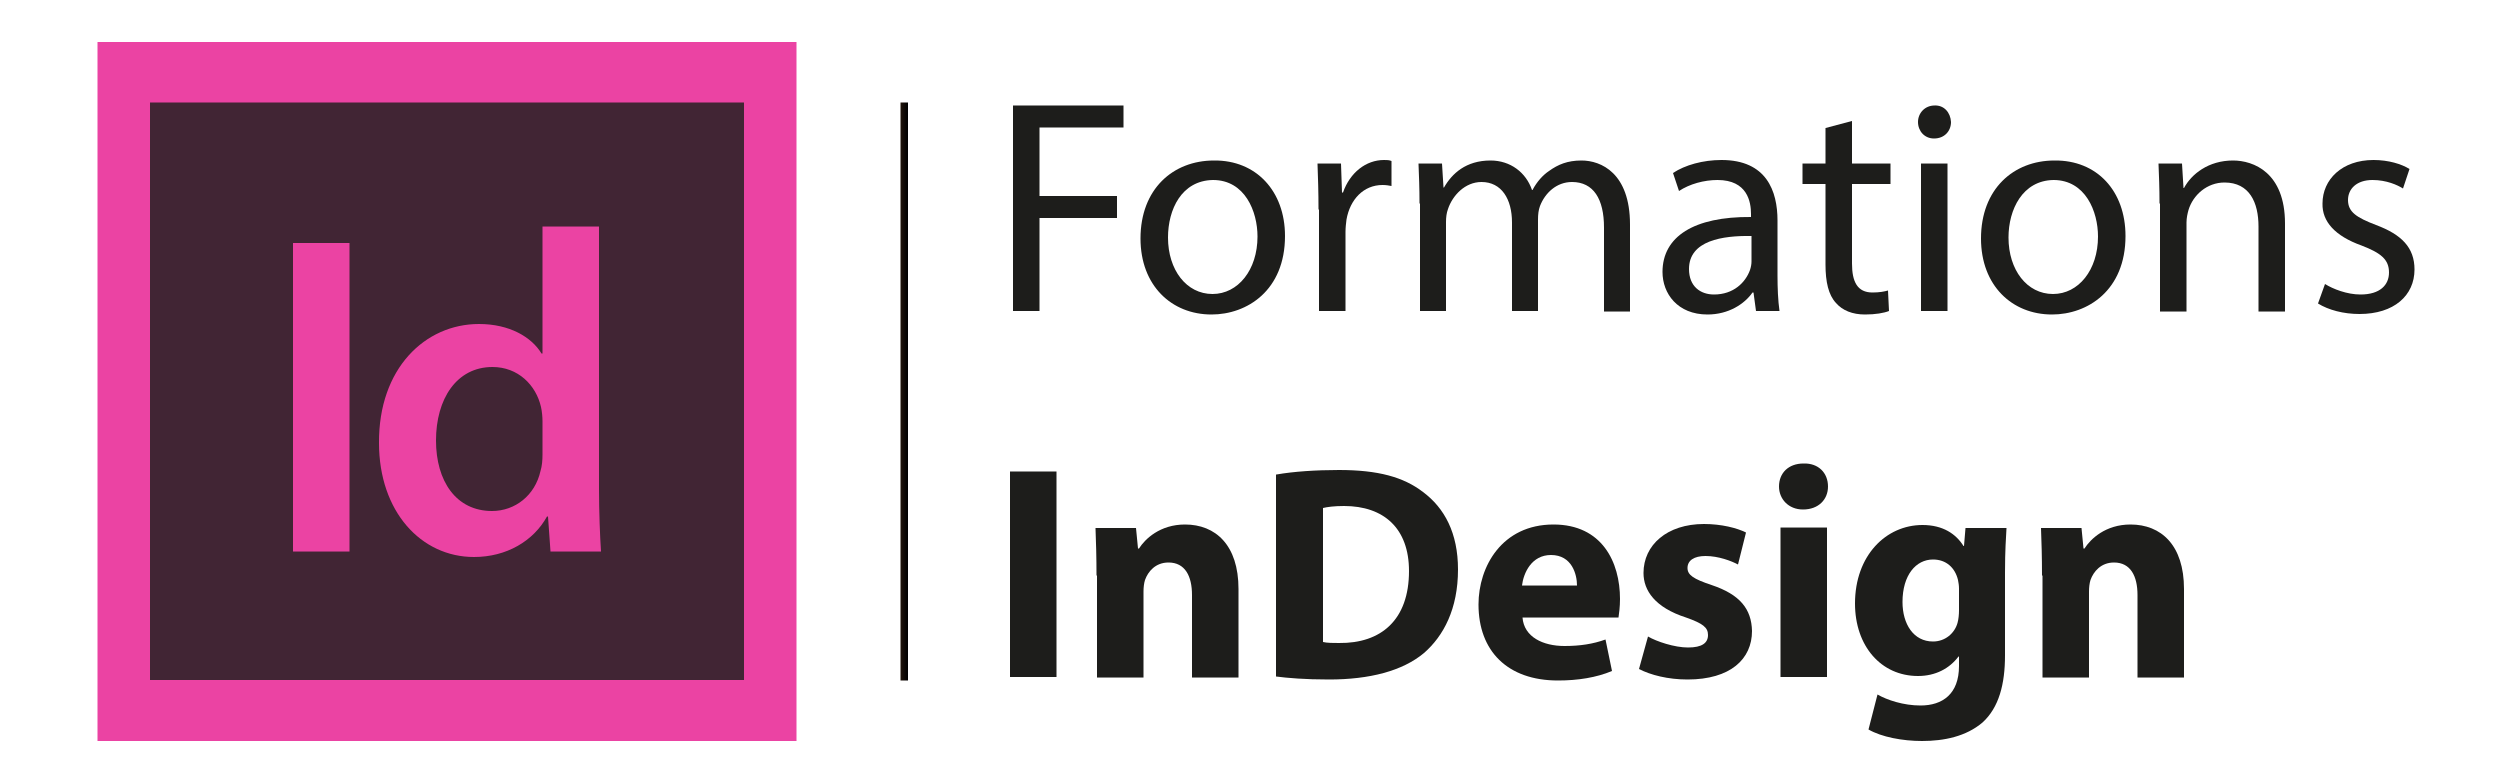 <?xml version="1.0" encoding="utf-8"?>
<!-- Generator: Adobe Illustrator 24.3.0, SVG Export Plug-In . SVG Version: 6.00 Build 0)  -->
<svg version="1.1" id="Calque_1" xmlns="http://www.w3.org/2000/svg" xmlns:xlink="http://www.w3.org/1999/xlink" x="0px" y="0px"
	 viewBox="0 0 500 156.5" style="enable-background:new 0 0 500 156.5;" xml:space="preserve">
<style type="text/css">
	.st0{fill:#EB43A3;}
	.st1{fill:#412534;}
	.st2{fill:#1D1D1B;}
	.st3{fill:url(#SVGID_1_);}
</style>
<g>
	<rect x="19.5" y="8.4" class="st0" width="139.8" height="139.8"/>
	<rect x="30" y="20.5" class="st1" width="118.8" height="115.5"/>
	<g>
		<path class="st0" d="M69.9,48.6v61.7H58.6V48.6H69.9z M119.8,45.3v52.5c0,4.6,0.2,9.5,0.4,12.5h-10.1l-0.5-7h-0.2
			c-2.7,4.9-8.1,8.1-14.6,8.1c-10.6,0-19-9.1-19-22.8c-0.1-14.9,9.2-23.8,20-23.8c6.1,0,10.5,2.6,12.5,5.9h0.2V45.3H119.8z
			 M108.5,84.3c0-0.9-0.1-2-0.3-2.9c-1-4.4-4.6-8-9.7-8c-7.2,0-11.3,6.4-11.3,14.7c0,8.1,4,14.1,11.2,14.1c4.6,0,8.6-3.1,9.7-8
			c0.3-1,0.4-2.1,0.4-3.3L108.5,84.3L108.5,84.3z"/>
	</g>
</g>
<g>
	<path class="st2" d="M202.6,21.1h22.1v4.4h-16.8v13.7h15.5v4.4h-15.5v18.6h-5.3V21.1z"/>
	<path class="st2" d="M257,47.2c0,10.9-7.6,15.7-14.7,15.7c-8,0-14.2-5.8-14.2-15.2c0-9.9,6.5-15.6,14.7-15.6
		C251.2,32,257,38.2,257,47.2z M233.6,47.5c0,6.5,3.7,11.3,8.9,11.3c5.1,0,9-4.8,9-11.5c0-5-2.5-11.3-8.9-11.3
		C236.3,36.1,233.6,41.9,233.6,47.5z"/>
	<path class="st2" d="M263.7,41.9c0-3.5-0.1-6.5-0.2-9.2h4.7l0.2,5.8h0.2c1.4-4,4.6-6.5,8.2-6.5c0.6,0,1,0,1.5,0.2v5
		c-0.5-0.1-1.1-0.2-1.8-0.2c-3.8,0-6.5,2.9-7.2,6.9c-0.1,0.8-0.2,1.6-0.2,2.5v15.8h-5.3V41.9z"/>
	<path class="st2" d="M283.9,40.7c0-3.1-0.1-5.5-0.2-8h4.7l0.3,4.8h0.1c1.6-2.8,4.4-5.4,9.3-5.4c4,0,7.1,2.4,8.3,5.9h0.1
		c0.9-1.7,2.1-3,3.3-3.8c1.8-1.3,3.7-2.1,6.5-2.1c3.9,0,9.7,2.5,9.7,12.8v17.4h-5.2V45.5c0-5.7-2.1-9.1-6.4-9.1
		c-3.1,0-5.4,2.2-6.4,4.8c-0.3,0.8-0.4,1.7-0.4,2.7v18.3h-5.2V44.5c0-4.7-2.1-8.1-6.1-8.1c-3.3,0-5.8,2.7-6.7,5.4
		c-0.3,0.8-0.4,1.7-0.4,2.6v17.8h-5.2V40.7z"/>
	<path class="st2" d="M351.2,62.2l-0.5-3.7h-0.2c-1.6,2.3-4.8,4.4-9,4.4c-6,0-9-4.2-9-8.5c0-7.1,6.3-11.1,17.7-11v-0.6
		c0-2.4-0.7-6.8-6.7-6.8c-2.7,0-5.6,0.8-7.7,2.2l-1.2-3.6c2.4-1.6,6-2.6,9.7-2.6c9,0,11.2,6.2,11.2,12.1v11c0,2.5,0.1,5,0.4,7.1
		H351.2z M350.3,47.2c-5.8-0.1-12.5,0.9-12.5,6.6c0,3.5,2.3,5.1,5,5.1c3.9,0,6.3-2.4,7.2-4.9c0.2-0.6,0.3-1.2,0.3-1.7V47.2z"/>
	<path class="st2" d="M370.4,24.2v8.5h7.7v4.1h-7.7v15.9c0,3.7,1.1,5.8,4.1,5.8c1.4,0,2.4-0.2,3.1-0.4l0.2,4.1
		c-1,0.4-2.7,0.7-4.8,0.7c-2.5,0-4.5-0.8-5.8-2.3c-1.5-1.6-2.1-4.2-2.1-7.7V36.8h-4.6v-4.1h4.6v-7.1L370.4,24.2z"/>
	<path class="st2" d="M390.2,24.4c0,1.8-1.3,3.3-3.4,3.3c-1.9,0-3.2-1.5-3.2-3.3c0-1.8,1.4-3.3,3.3-3.3
		C388.8,21,390.1,22.5,390.2,24.4z M384.2,62.2V32.7h5.3v29.5H384.2z"/>
	<path class="st2" d="M425.1,47.2c0,10.9-7.6,15.7-14.7,15.7c-8,0-14.2-5.8-14.2-15.2c0-9.9,6.5-15.6,14.7-15.6
		C419.4,32,425.1,38.2,425.1,47.2z M401.7,47.5c0,6.5,3.7,11.3,8.9,11.3c5.1,0,9-4.8,9-11.5c0-5-2.5-11.3-8.9-11.3
		C404.5,36.1,401.7,41.9,401.7,47.5z"/>
	<path class="st2" d="M431.9,40.7c0-3.1-0.1-5.5-0.2-8h4.7l0.3,4.9h0.1c1.5-2.8,4.9-5.5,9.8-5.5c4.1,0,10.4,2.4,10.4,12.6v17.6h-5.3
		v-17c0-4.8-1.8-8.8-6.8-8.8c-3.5,0-6.3,2.5-7.2,5.5c-0.2,0.7-0.4,1.6-0.4,2.5v17.8h-5.3V40.7z"/>
	<path class="st2" d="M465,56.8c1.6,1,4.4,2.1,7.1,2.1c3.9,0,5.7-1.9,5.7-4.4c0-2.6-1.6-3.9-5.5-5.4c-5.3-1.9-7.9-4.8-7.8-8.4
		c0-4.8,3.9-8.7,10.2-8.7c3,0,5.6,0.8,7.2,1.8l-1.3,3.9c-1.1-0.7-3.3-1.7-6.1-1.7c-3.2,0-4.9,1.8-4.9,4c0,2.4,1.7,3.5,5.6,5
		c5.1,1.9,7.7,4.5,7.7,8.9c0,5.2-4.1,8.9-11,8.9c-3.2,0-6.2-0.8-8.3-2.1L465,56.8z"/>
	<path class="st2" d="M211.3,94.3v41.1H202V94.3H211.3z"/>
	<path class="st2" d="M219.3,115.1c0-3.7-0.1-6.9-0.2-9.5h8.1l0.4,4.1h0.2c1.2-1.9,4.2-4.8,9.2-4.8c6.1,0,10.7,4.1,10.7,12.9v17.7
		h-9.3v-16.5c0-3.8-1.4-6.5-4.7-6.5c-2.6,0-4.1,1.8-4.7,3.5c-0.2,0.6-0.3,1.5-0.3,2.3v17.2h-9.3V115.1z"/>
	<path class="st2" d="M255.3,94.9c3.4-0.6,7.9-0.9,12.5-0.9c7.8,0,12.9,1.4,16.8,4.4c4.3,3.2,7,8.2,7,15.5c0,7.9-2.9,13.3-6.8,16.7
		c-4.3,3.6-10.9,5.3-19,5.3c-4.8,0-8.3-0.3-10.6-0.6V94.9z M264.6,128.4c0.8,0.2,2.1,0.2,3.2,0.2c8.4,0.1,14-4.6,14-14.4
		c0-8.5-5-13-13-13c-2,0-3.4,0.2-4.2,0.4V128.4z"/>
	<path class="st2" d="M304.5,123.5c0.3,3.9,4.1,5.7,8.4,5.7c3.1,0,5.7-0.4,8.2-1.3l1.3,6.3c-3.1,1.3-6.8,1.9-10.8,1.9
		c-10.1,0-15.9-5.9-15.9-15.2c0-7.6,4.7-16,15-16c9.7,0,13.3,7.5,13.3,14.9c0,1.6-0.2,3-0.3,3.7H304.5z M315.4,117.1
		c0-2.2-1-6.1-5.2-6.1c-3.9,0-5.5,3.6-5.8,6.1H315.4z"/>
	<path class="st2" d="M329.6,127.3c1.7,1,5.3,2.2,8,2.2c2.8,0,4-0.9,4-2.5c0-1.5-1-2.3-4.4-3.5c-6.2-2-8.5-5.4-8.5-8.9
		c0-5.6,4.7-9.8,12.1-9.8c3.5,0,6.6,0.8,8.4,1.7l-1.6,6.4c-1.3-0.7-3.9-1.7-6.5-1.7c-2.3,0-3.6,0.9-3.6,2.4c0,1.4,1.2,2.2,4.8,3.4
		c5.7,1.9,8,4.8,8.1,9.2c0,5.6-4.3,9.7-12.9,9.7c-3.9,0-7.4-0.9-9.7-2.1L329.6,127.3z"/>
	<path class="st2" d="M365.6,97.3c0,2.6-1.9,4.6-5,4.6c-2.9,0-4.8-2.1-4.8-4.6c0-2.7,1.9-4.6,4.9-4.6
		C363.7,92.6,365.6,94.6,365.6,97.3z M356.1,135.4v-29.9h9.3v29.9H356.1z"/>
	<path class="st2" d="M401.3,105.6c-0.1,1.9-0.3,4.5-0.3,8.9v16.6c0,5.7-1.2,10.4-4.5,13.4c-3.3,2.8-7.7,3.7-12.1,3.7
		c-3.9,0-8.1-0.8-10.7-2.3l1.8-7c1.9,1.1,5.2,2.2,8.6,2.2c4.4,0,7.7-2.3,7.7-7.9v-1.9h-0.1c-1.8,2.4-4.6,3.9-8.1,3.9
		c-7.4,0-12.6-6-12.6-14.5c0-9.6,6.2-15.7,13.5-15.7c4.1,0,6.7,1.8,8.2,4.2h0.1l0.3-3.6H401.3z M391.8,117.7c0-0.6-0.1-1.2-0.2-1.7
		c-0.6-2.5-2.4-4.1-5-4.1c-3.4,0-6.1,3.1-6.1,8.5c0,4.4,2.2,7.9,6.1,7.9c2.4,0,4.3-1.6,4.9-3.7c0.2-0.7,0.3-1.7,0.3-2.5V117.7z"/>
	<path class="st2" d="M408.4,115.1c0-3.7-0.1-6.9-0.2-9.5h8.1l0.4,4.1h0.2c1.2-1.9,4.2-4.8,9.2-4.8c6.1,0,10.7,4.1,10.7,12.9v17.7
		h-9.3v-16.5c0-3.8-1.4-6.5-4.7-6.5c-2.6,0-4.1,1.8-4.7,3.5c-0.2,0.6-0.3,1.5-0.3,2.3v17.2h-9.3V115.1z"/>
</g>
<linearGradient id="SVGID_1_" gradientUnits="userSpaceOnUse" x1="180.087" y1="78.302" x2="181.598" y2="78.302">
	<stop  offset="0" style="stop-color:#22150C"/>
	<stop  offset="1" style="stop-color:#000000"/>
</linearGradient>
<rect x="180.1" y="20.5" class="st3" width="1.5" height="115.6"/>
</svg>
